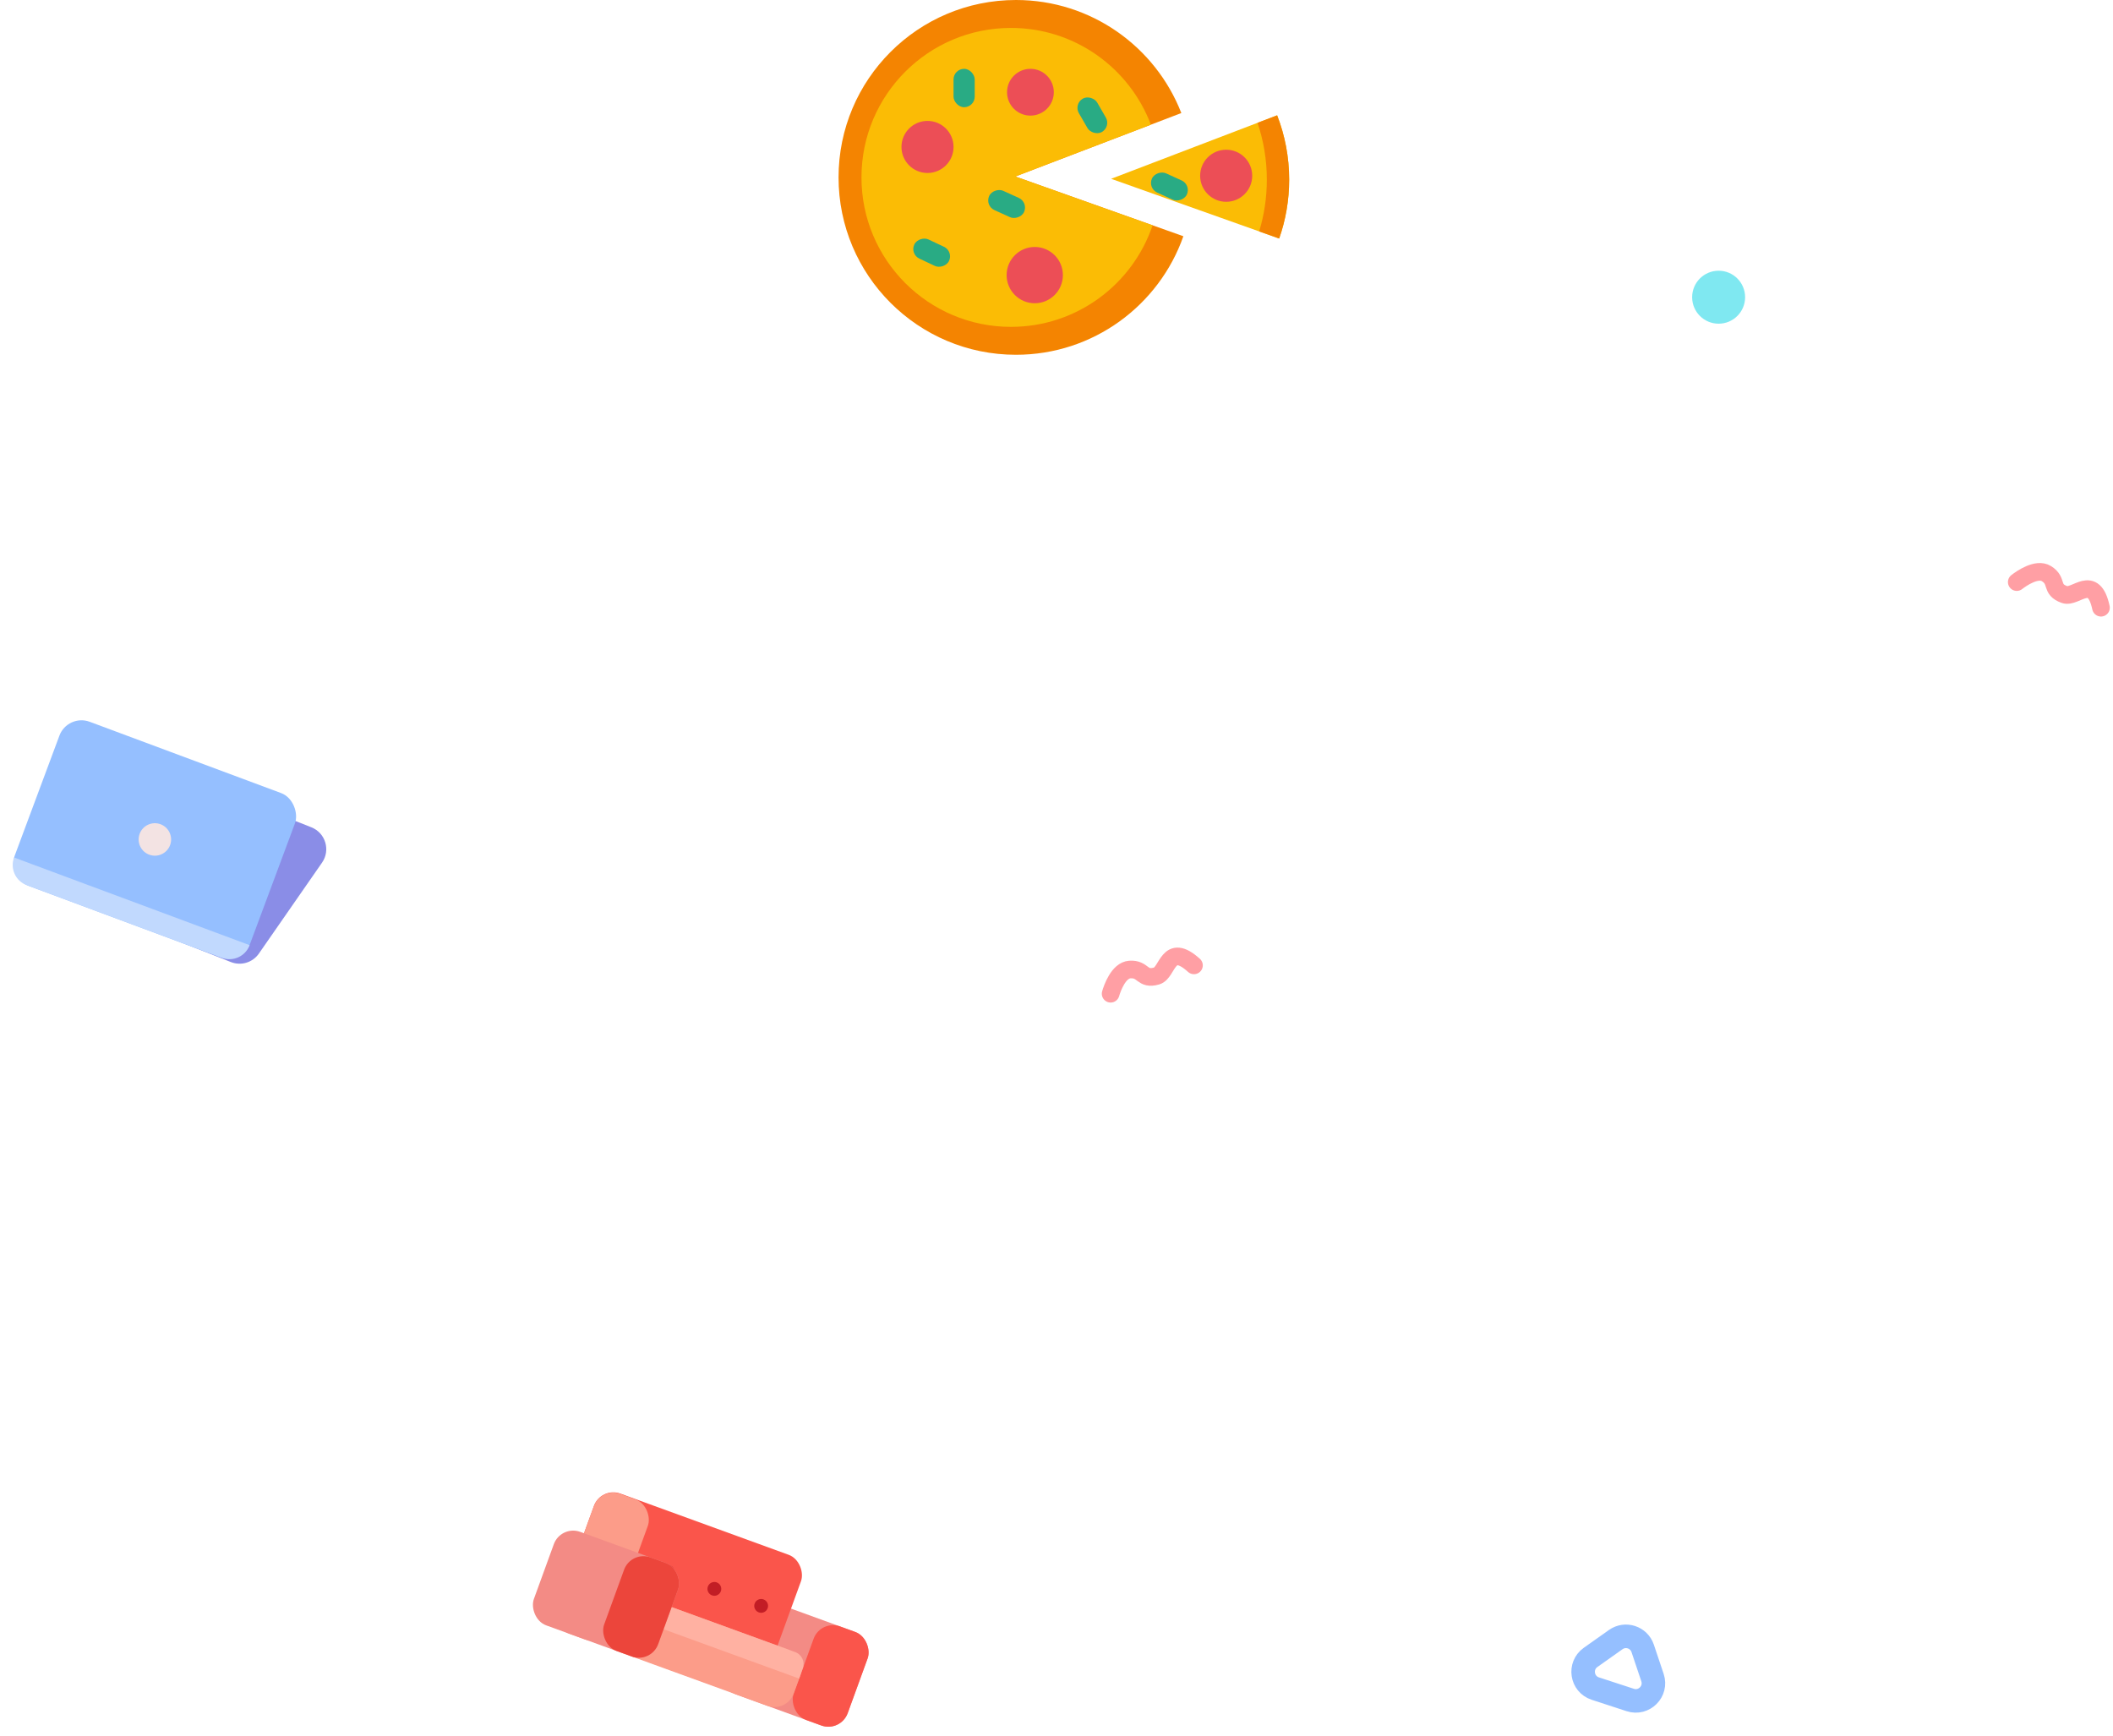 <svg width="359" height="295" viewBox="0 0 359 295" fill="none" xmlns="http://www.w3.org/2000/svg">
<path d="M16.079 129.296C17.139 127.77 19.111 127.175 20.838 127.859L52.904 140.563C55.301 141.512 56.187 144.446 54.717 146.563L43.983 162.019C42.923 163.545 40.951 164.141 39.224 163.456L7.157 150.753C4.761 149.803 3.875 146.869 5.345 144.752L16.079 129.296Z" fill="#8A8DE7"/>
<rect width="42.707" height="29.75" rx="4" transform="matrix(0.937 0.349 -0.349 0.937 11.491 121.238)" fill="#95BFFF"/>
<circle r="2.759" transform="matrix(0.937 0.349 -0.349 0.937 26.313 142.627)" fill="#F3E3E3"/>
<path d="M2.387 145.69L42.412 160.588C41.706 162.482 39.599 163.446 37.705 162.741L4.54 150.396C2.646 149.691 1.682 147.584 2.387 145.69Z" fill="#C1D9FE"/>
<rect width="22.463" height="16.9" rx="3.5" transform="matrix(0.94 0.342 -0.342 0.94 127.494 270.796)" fill="#F38B85"/>
<rect width="9.762" height="16.9" rx="3.5" transform="matrix(0.94 0.342 -0.342 0.94 139.43 275.14)" fill="#FA554B"/>
<rect width="37.421" height="25.244" rx="3.5" transform="matrix(0.94 0.342 -0.342 0.94 102.11 252.567)" fill="#FA554B"/>
<circle r="1.173" transform="matrix(0.94 0.342 -0.342 0.94 121.371 269.958)" fill="#C21D25"/>
<circle r="1.173" transform="matrix(0.94 0.342 -0.342 0.94 113.422 267.062)" fill="#C21D25"/>
<circle r="1.173" transform="matrix(0.94 0.342 -0.342 0.94 129.32 272.847)" fill="#C21D25"/>
<rect width="31.177" height="10.199" rx="3.5" transform="matrix(0.94 0.342 -0.342 0.94 107.842 270.772)" fill="#FC9C89"/>
<path d="M107.1 272.811L106.473 274.534L135.77 285.197L136.397 283.474C136.807 282.348 136.226 281.103 135.101 280.694L109.88 271.514C108.755 271.105 107.51 271.685 107.1 272.811Z" fill="#FFB1A2"/>
<rect width="9.762" height="25.296" rx="3.5" transform="matrix(0.94 0.342 -0.342 0.94 102.092 252.613)" fill="#FC9C89"/>
<rect width="22.463" height="16.9" rx="3.5" transform="matrix(0.94 0.342 -0.342 0.94 95.291 259.074)" fill="#F38B85"/>
<rect width="9.762" height="16.9" rx="3.5" transform="matrix(0.94 0.342 -0.342 0.94 107.227 263.418)" fill="#EC453B"/>
<path d="M217.332 40.526C218.432 37.397 219.03 34.032 219.03 30.527C219.03 26.671 218.305 22.983 216.985 19.594L188.78 30.378L217.332 40.526Z" fill="#FBBC05"/>
<path d="M213.934 39.318C214.781 36.537 215.236 33.585 215.236 30.527C215.236 27.149 214.68 23.9 213.655 20.867L216.986 19.594C218.306 22.983 219.03 26.671 219.03 30.527C219.03 34.032 218.432 37.397 217.332 40.526L213.934 39.318Z" fill="#F48401"/>
<rect width="3.599" height="6.523" rx="1.799" transform="matrix(0.414 -0.91 0.91 0.414 194.971 31.977)" fill="#29AB84"/>
<circle cx="208.328" cy="29.862" r="4.424" fill="#EC4E56"/>
<path d="M200.708 19.205L172.503 29.989L201.055 40.137C196.931 51.868 185.754 60.278 172.612 60.278C155.966 60.278 142.471 46.785 142.471 30.139C142.471 13.494 155.966 0 172.612 0C185.402 0 196.331 7.965 200.708 19.205Z" fill="#F48401"/>
<path d="M195.535 21.184L172.502 29.99L195.827 38.281C192.434 48.313 182.941 55.536 171.762 55.536C157.736 55.536 146.365 44.166 146.365 30.14C146.365 16.115 157.736 4.745 171.762 4.745C182.636 4.745 191.914 11.578 195.535 21.184Z" fill="#FBBC05"/>
<circle cx="157.584" cy="24.967" r="4.424" fill="#EC4E56"/>
<circle cx="175.07" cy="15.669" r="3.974" fill="#EC4E56"/>
<circle cx="175.805" cy="46.742" r="4.781" fill="#EC4E56"/>
<rect x="162.006" y="11.695" width="3.599" height="6.523" rx="1.799" fill="#29AB84"/>
<rect width="3.599" height="6.523" rx="1.799" transform="matrix(0.414 -0.91 0.91 0.414 167.311 34.948)" fill="#29AB84"/>
<rect width="3.599" height="6.523" rx="1.799" transform="matrix(0.866 -0.5 0.5 0.866 182.401 17.668)" fill="#29AB84"/>
<rect width="3.599" height="6.523" rx="1.799" transform="matrix(0.426 -0.905 0.905 0.426 154.573 43.173)" fill="#29AB84"/>
<path d="M274.516 278.574C276.157 277.412 278.454 278.162 279.094 280.069L280.758 285.031C281.542 287.369 279.326 289.602 276.982 288.837L271.045 286.898C268.701 286.132 268.23 283.022 270.244 281.597L274.516 278.574Z" stroke="#95BFFF" stroke-width="4" stroke-linecap="round"/>
<path d="M188.697 168.838C188.966 167.911 190.031 164.861 191.947 164.729C194.342 164.564 193.97 166.555 196.518 165.823C198.451 165.267 198.356 159.957 202.855 164.019" stroke="#FF9FA4" stroke-width="3" stroke-linecap="round"/>
<path d="M342.649 98.897C343.408 98.302 346.054 96.448 347.686 97.459C349.727 98.724 348.263 100.123 350.759 101.016C352.653 101.694 355.676 97.326 356.957 103.251" stroke="#FF9FA4" stroke-width="3" stroke-linecap="round"/>
<circle cx="291.996" cy="50.497" r="4.5" fill="#7FE8F1"/>
</svg>
